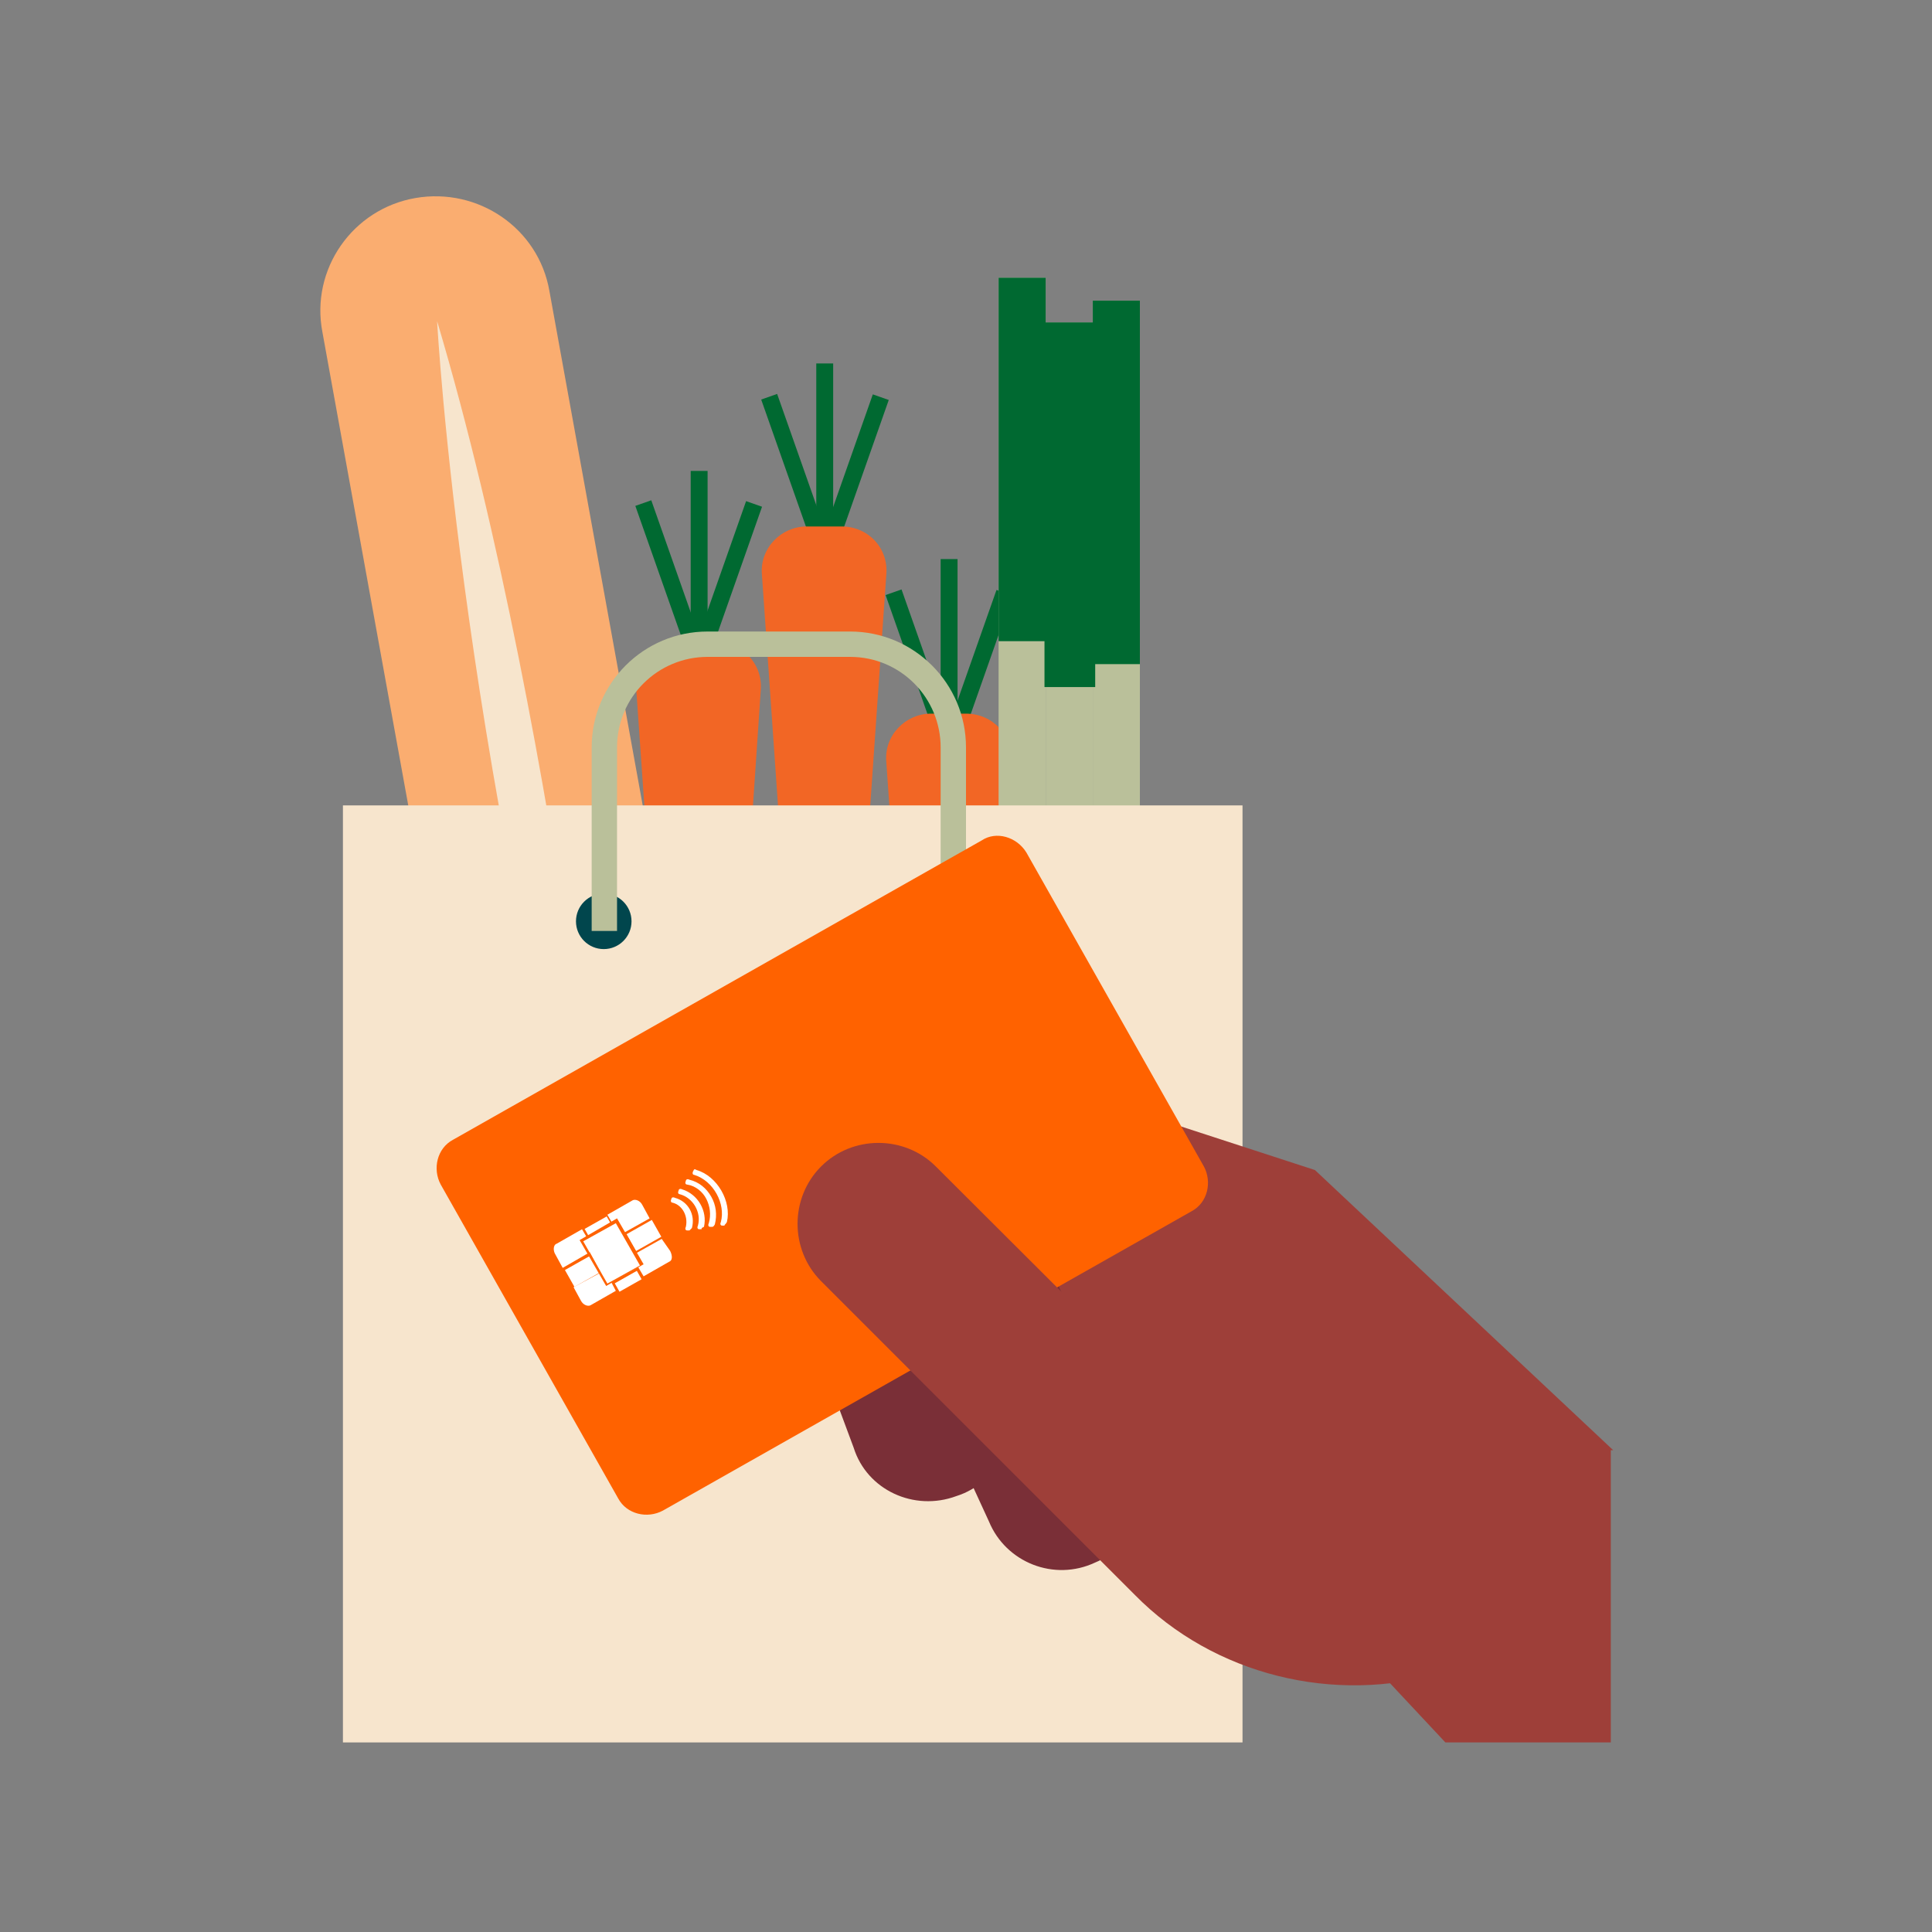 <?xml version="1.0" encoding="utf-8"?>
<!-- Generator: Adobe Illustrator 27.0.1, SVG Export Plug-In . SVG Version: 6.00 Build 0)  -->
<svg version="1.1" id="Warstwa_1" xmlns="http://www.w3.org/2000/svg" xmlns:xlink="http://www.w3.org/1999/xlink" x="0px" y="0px"
	 viewBox="0 0 160 160" style="enable-background:new 0 0 160 160;" xml:space="preserve">
<rect x="0" y="0" width="160" height="160" fill="#808080" stroke="none"/>
<style type="text/css">
	.st0{fill:#FAAD70;}
	.st1{fill:#F7E5CD;}
	.st2{fill:#006931;}
	.st3{fill:#F26625;}
	.st4{fill:#BAC09A;}
	.st5{fill:#01464D;}
	.st6{fill:#9E3F39;}
	.st7{fill:#7A2F37;}
	.st8{fill:#FF6200;}
	.st9{fill:#FFFFFF;}
	.st10{fill:none;}
</style>
<g>
	<g>
		<g id="baguette_00000152242632507470922650000010800974901801632128_">
			<path class="st0" d="M34.4,16.4L34.4,16.4c5.2-0.9,10.2,2.5,11.1,7.7l15,82.7c0.9,5.2-2.5,10.2-7.7,11.1l0,0
				c-5.2,0.9-10.2-2.5-11.1-7.7l-15-82.7C25.7,22.3,29.2,17.3,34.4,16.4z"/>
			<path class="st1" d="M36.2,26.6c0,0,2,37.9,15.2,83.9C51.3,110.5,46.6,61.5,36.2,26.6z"/>
		</g>
		<g id="carottes_00000080922563063309224260000018352045852078381703_">
			<rect x="67.6" y="30.1" class="st2" width="1.4" height="16.9"/>
			
				<rect x="61.7" y="40.1" transform="matrix(0.332 -0.943 0.943 0.332 8.373 93.467)" class="st2" width="16.9" height="1.4"/>
			
				<rect x="65.8" y="32.4" transform="matrix(0.943 -0.332 0.332 0.943 -9.767 24.381)" class="st2" width="1.4" height="16.9"/>
			<path class="st3" d="M68.3,96.8L68.3,96.8c-1,0-1.9-0.8-1.9-1.8l-3.3-47.4c-0.2-2.2,1.6-4,3.7-4h2.9c2.2,0,3.9,1.8,3.7,4L70.1,95
				C70.2,96,69.3,96.8,68.3,96.8L68.3,96.8z"/>
			<rect x="77.9" y="46.3" class="st2" width="1.4" height="16.9"/>
			
				<rect x="71.9" y="56.3" transform="matrix(0.332 -0.943 0.943 0.332 -4.648432e-02 113.903)" class="st2" width="16.9" height="1.4"/>
			
				<rect x="76.1" y="48.6" transform="matrix(0.943 -0.332 0.332 0.943 -14.557 28.715)" class="st2" width="1.4" height="16.9"/>
			<path class="st3" d="M78.6,112.3L78.6,112.3c-1,0-1.9-0.8-1.9-1.8l-3.3-47.4c-0.2-2.2,1.6-4,3.7-4H80c2.2,0,3.9,1.8,3.7,4
				l-3.3,47.4C80.5,111.5,79.6,112.3,78.6,112.3L78.6,112.3z"/>
			<rect x="57.2" y="39" class="st2" width="1.4" height="16.9"/>
			
				<rect x="51.2" y="48.9" transform="matrix(0.332 -0.943 0.943 0.332 -6.933 89.485)" class="st2" width="16.9" height="1.4"/>
			
				<rect x="55.4" y="41.2" transform="matrix(0.943 -0.332 0.332 0.943 -13.305 21.437)" class="st2" width="1.4" height="16.9"/>
			<path class="st3" d="M57.9,106.4L57.9,106.4c-1,0-1.9-0.8-1.9-1.8l-3.3-47.4c-0.2-2.2,1.6-4,3.7-4h2.9c2.2,0,3.9,1.8,3.7,4
				l-3.2,47.4C59.8,105.6,58.9,106.4,57.9,106.4L57.9,106.4z"/>
		</g>
		<g id="Vegetable_00000170978640988687583150000001234226790932062890_">
			<rect x="82.7" y="23" class="st4" width="3.9" height="68.2"/>
			<rect x="82.7" y="23" class="st2" width="3.9" height="30.1"/>
			<rect x="86.6" y="26.7" class="st4" width="3.9" height="68.2"/>
			<rect x="90.5" y="24.9" class="st4" width="3.9" height="68.2"/>
			<rect x="86.5" y="26.7" class="st2" width="4.2" height="30.2"/>
			<rect x="90.5" y="24.9" class="st2" width="3.9" height="30.1"/>
		</g>
		<g id="bag_00000106122741868983264740000016545171990636102335_">
			<rect x="28.4" y="66.7" class="st1" width="74.5" height="77.6"/>
			<circle class="st5" cx="50" cy="76.3" r="2.3"/>
			<circle class="st5" cx="78.9" cy="76.3" r="2.3"/>
			<path class="st4" d="M80,77.2h-2.1V61.9c0-4.1-3.3-7.5-7.5-7.5H58.6c-4.1,0-7.5,3.3-7.5,7.5v15.2H49V61.9c0-5.3,4.3-9.6,9.6-9.6
				h11.8c5.3,0,9.6,4.3,9.6,9.6L80,77.2L80,77.2z"/>
		</g>
	</g>
	<g>
		<path class="st6" d="M88.5,118.9l3.7-4l27.5,29.4h13.7v-24.2h0.2l-24.7-23.2L74.2,85.6c-1.6-0.3-1.9-0.5-3.7-0.5l2.4,9.3
			L88.5,118.9z"/>
		<path class="st7" d="M69.9,99.9l12.2-5.6l12,26.3c1.6,3.4,0,7.4-3.4,8.8c-3.4,1.6-7.4,0-8.8-3.4L69.9,99.9z"/>
		<path class="st7" d="M60.7,93l12.5-4.7l10,27.1c1.3,3.5-0.5,7.4-4,8.5c-3.5,1.3-7.4-0.5-8.5-4L60.7,93z"/>
		<g>
			<path class="st8" d="M85,70.6l14.7,26c0.7,1.3,0.3,3-1,3.7l-43.8,24.8c-1.3,0.7-3,0.3-3.7-1l-14.7-26c-0.7-1.3-0.3-3,1-3.7
				l43.8-24.8C82.5,68.8,84.2,69.3,85,70.6z"/>
			<path class="st9" d="M50.1,105.2l-2.6,1.4l0.6,1.1c0.2,0.4,0.6,0.5,0.8,0.4l2.1-1.2L50.1,105.2L50.1,105.2z"/>
			<path class="st9" d="M54.8,102.6l-2.5,1.4l1,1.7l2.1-1.2c0.3-0.1,0.3-0.5,0.1-0.9L54.8,102.6L54.8,102.6z"/>
			
				<rect x="52.1" y="101.5" transform="matrix(0.871 -0.492 0.492 0.871 -43.427 39.437)" class="st9" width="2.4" height="1.6"/>
			
				<rect x="47" y="104.5" transform="matrix(0.871 -0.492 0.492 0.871 -45.566 37.283)" class="st9" width="2.4" height="1.6"/>
			
				<rect x="48.4" y="101.2" transform="matrix(0.871 -0.492 0.492 0.871 -43.532 37.44)" class="st9" width="2.1" height="0.8"/>
			
				<rect x="50.9" y="105.7" transform="matrix(0.871 -0.492 0.492 0.871 -45.427 39.257)" class="st9" width="2.1" height="0.8"/>
			<path class="st9" d="M51.3,102.3l2.5-1.4l-0.6-1.1c-0.2-0.4-0.6-0.5-0.8-0.4l-2.1,1.2L51.3,102.3L51.3,102.3z"/>
			<path class="st9" d="M48.2,101.8l-2.1,1.2c-0.3,0.1-0.3,0.6-0.1,0.9l0.6,1.1l2.6-1.5L48.2,101.8z"/>
			<polygon class="st9" points="50.3,106.4 48.3,102.7 51.1,101.2 53.1,104.8 			"/>
			<path class="st8" d="M50.2,106.5l-2.2-3.8l3.1-1.8l2.2,3.8L50.2,106.5z M48.3,102.8l2,3.5l2.7-1.5l-2-3.5L48.3,102.8z"/>
			<path class="st9" d="M57.1,101.9c0,0-0.1,0-0.2,0c-0.1,0-0.2-0.1-0.1-0.3c0.2-0.9-0.3-1.8-1.1-2c-0.1,0-0.2-0.1-0.1-0.3
				c0-0.1,0.1-0.2,0.3-0.1c1.1,0.3,1.7,1.4,1.4,2.5C57.2,101.8,57.2,101.8,57.1,101.9L57.1,101.9z"/>
			<path class="st9" d="M58.1,101.8c0,0-0.1,0-0.2,0c-0.1,0-0.2-0.1-0.1-0.3c0.3-1.1-0.4-2.3-1.5-2.6c-0.1,0-0.2-0.1-0.1-0.3
				c0-0.1,0.1-0.2,0.3-0.1c1.3,0.4,2.1,1.8,1.8,3.1C58.1,101.7,58.1,101.7,58.1,101.8L58.1,101.8z"/>
			<path class="st9" d="M59,101.6c0,0-0.1,0-0.2,0c-0.1,0-0.2-0.1-0.1-0.3c0.2-0.7,0.1-1.4-0.2-2s-0.9-1.1-1.6-1.2
				c-0.1,0-0.2-0.1-0.1-0.3c0-0.1,0.1-0.2,0.3-0.1c0.8,0.2,1.4,0.7,1.8,1.4s0.5,1.5,0.3,2.3C59.1,101.6,59,101.6,59,101.6L59,101.6z
				"/>
			<path class="st9" d="M60,101.5c0,0-0.1,0-0.2,0c-0.1,0-0.2-0.1-0.1-0.3c0.4-1.5-0.6-3.4-2.2-3.9c-0.1,0-0.2-0.1-0.1-0.3
				s0.1-0.2,0.3-0.1c1.7,0.5,2.9,2.6,2.5,4.3C60.1,101.4,60,101.4,60,101.5L60,101.5z"/>
		</g>
		<g>
			<path class="st6" d="M119.5,138.5L119.5,138.5c-9,2.7-19,0.2-25.5-6.4l-26-26c-2.6-2.6-2.6-6.9,0-9.5s6.9-2.6,9.5,0L119.5,138.5z
				"/>
		</g>
	</g>
</g>
<rect x="0" y="0.2" class="st10" width="160" height="160"/>
</svg>
